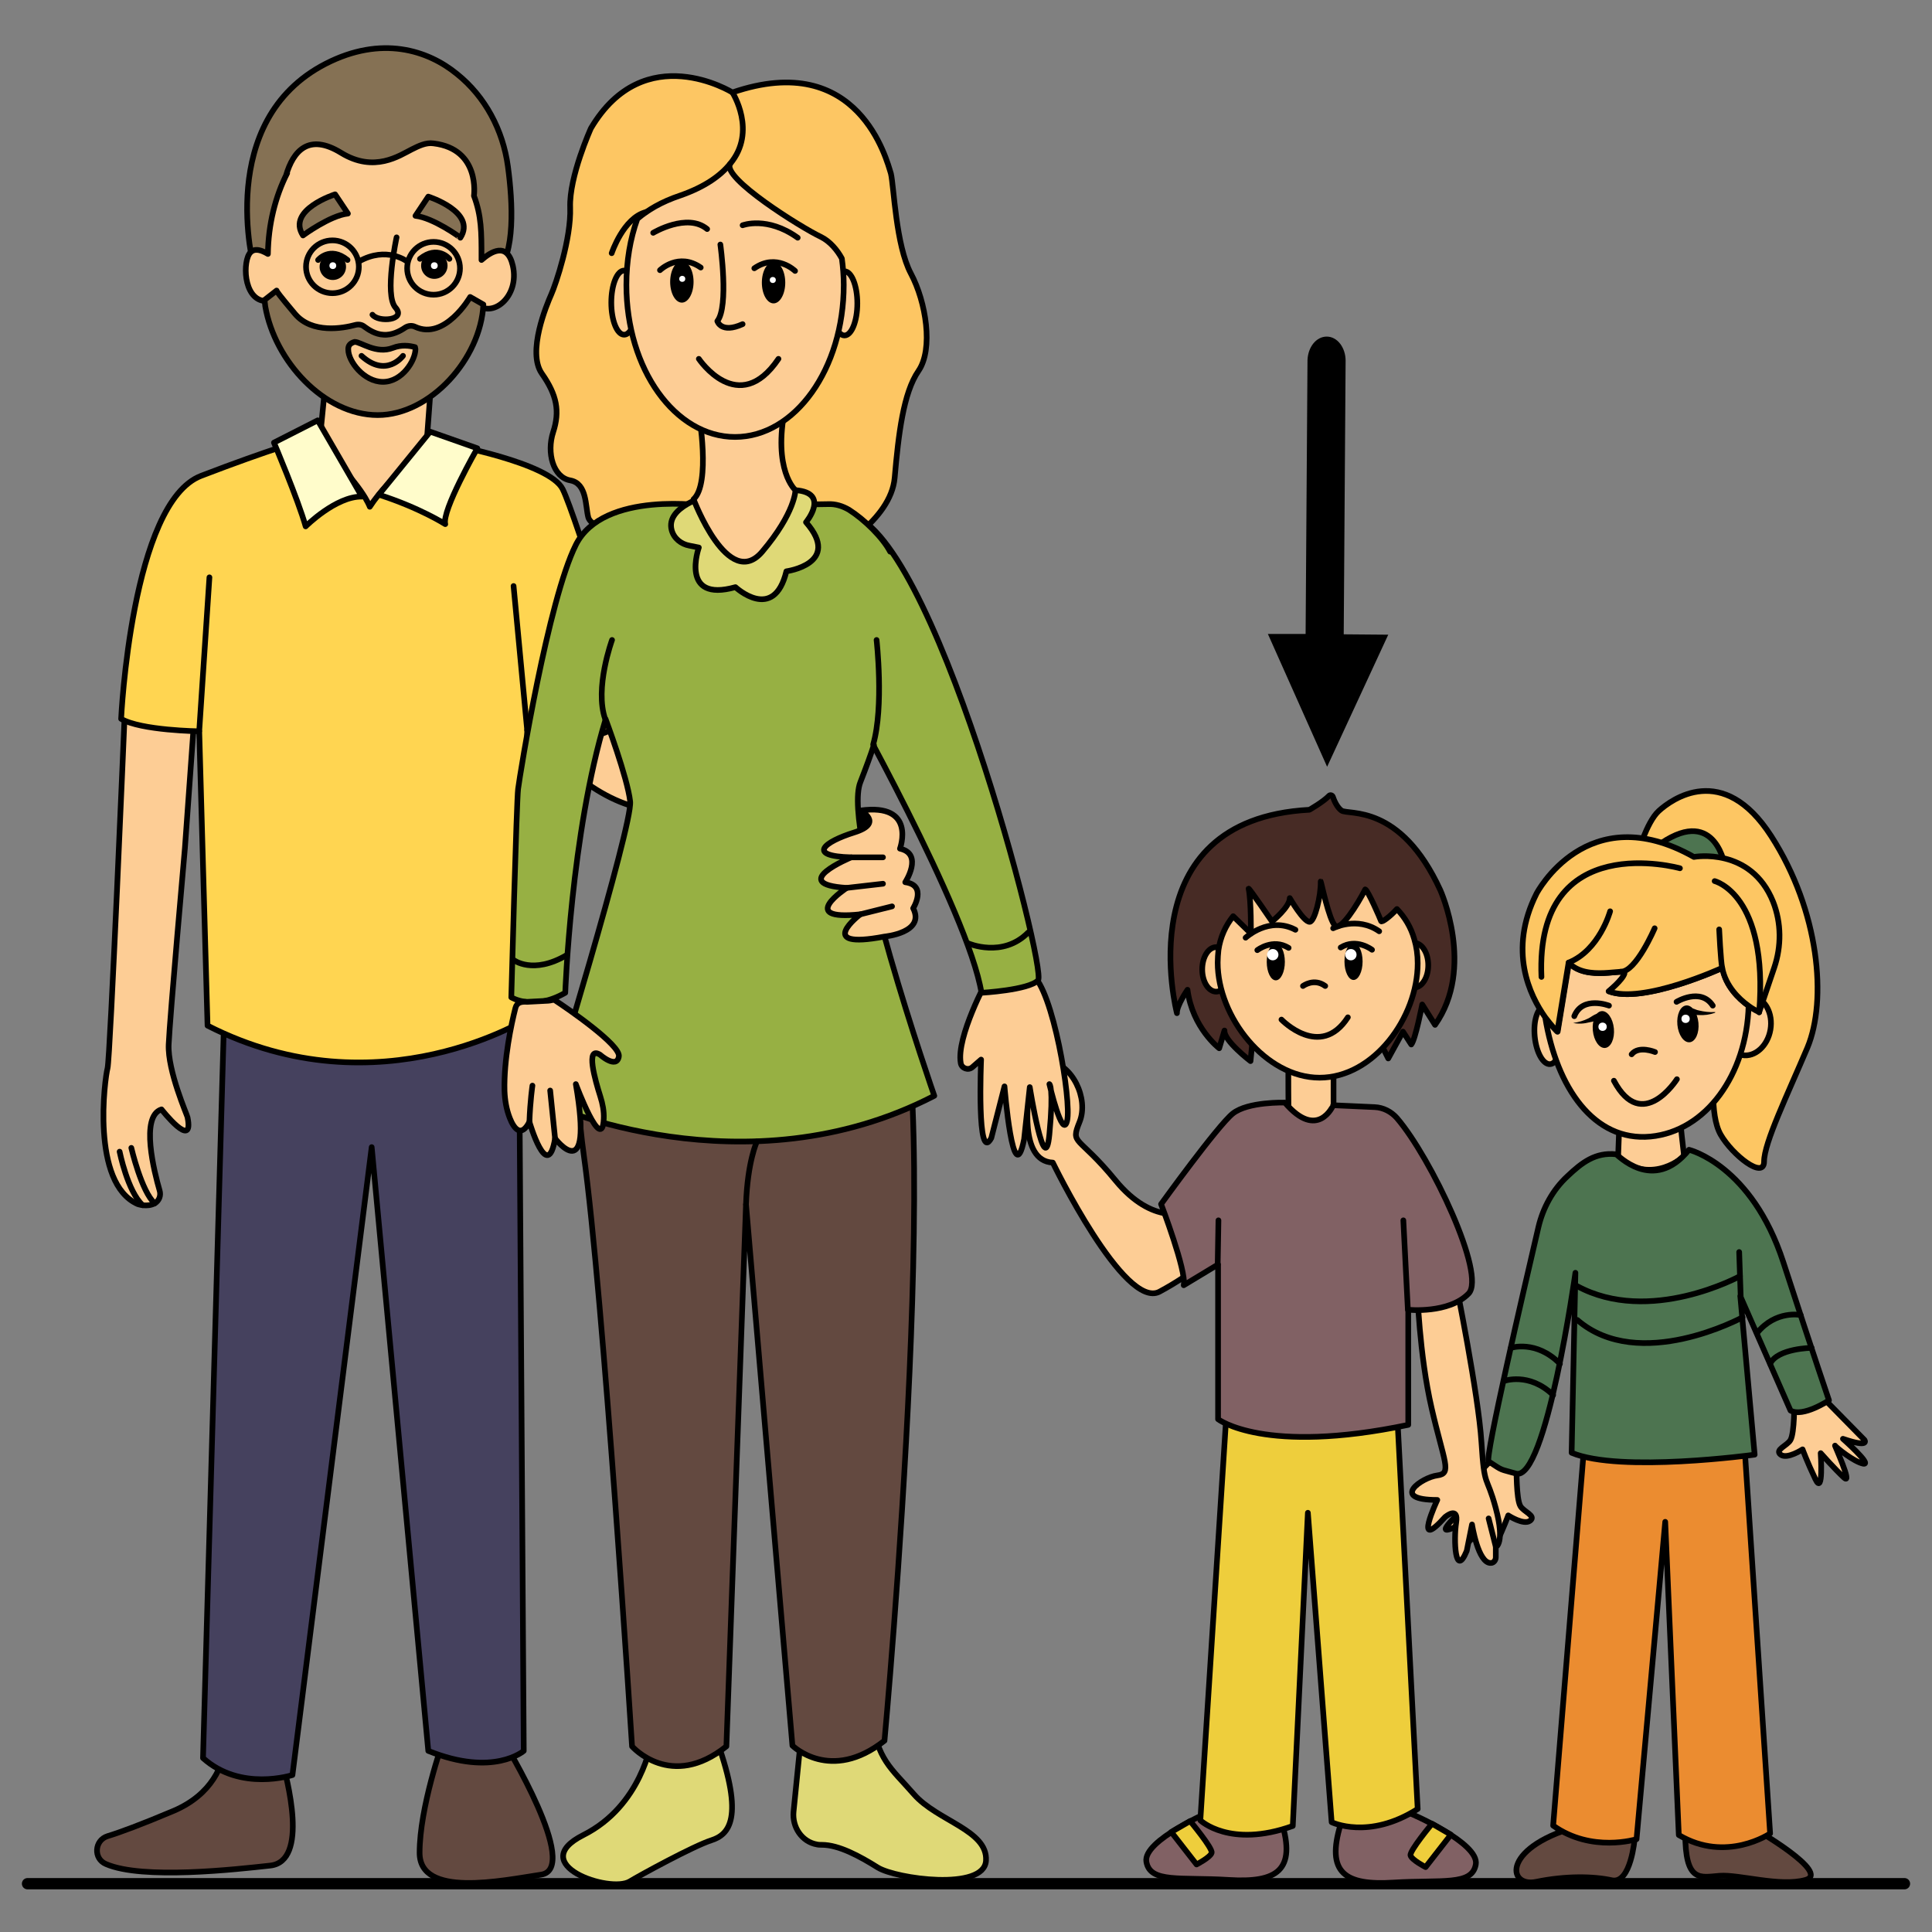 <?xml version="1.0" encoding="utf-8"?>
<!-- Generator: Adobe Illustrator 22.1.0, SVG Export Plug-In . SVG Version: 6.00 Build 0)  -->
<svg version="1.1" id="Слой_5" xmlns="http://www.w3.org/2000/svg" xmlns:xlink="http://www.w3.org/1999/xlink" x="0px" y="0px"
	 viewBox="0 0 512 512" style="enable-background:new 0 0 512 512;" xml:space="preserve">
<rect x="0" y="0" width="512" height="512" fill="#808080" stroke="none"/>
<style type="text/css">
	.st0{fill:none;stroke:#000000;stroke-width:3;stroke-linecap:round;stroke-linejoin:round;stroke-miterlimit:10;}
	.st1{fill:#FDCD95;stroke:#000000;stroke-width:1.5;stroke-linecap:round;stroke-linejoin:round;stroke-miterlimit:10;}
	.st2{fill:#634940;stroke:#000000;stroke-width:1.5;stroke-linecap:round;stroke-linejoin:round;stroke-miterlimit:10;}
	.st3{fill:#EB8C30;stroke:#000000;stroke-width:1.5;stroke-linecap:round;stroke-linejoin:round;stroke-miterlimit:10;}
	.st4{fill:#4D7450;stroke:#000000;stroke-width:1.5;stroke-linecap:round;stroke-linejoin:round;stroke-miterlimit:10;}
	.st5{fill:none;stroke:#000000;stroke-width:1.5;stroke-linecap:round;stroke-linejoin:round;stroke-miterlimit:10;}
	.st6{fill:#FDC663;stroke:#000000;stroke-width:1.5;stroke-linecap:round;stroke-linejoin:round;stroke-miterlimit:10;}
	.st7{fill:#FFFFFF;}
	.st8{fill:#45415E;stroke:#000000;stroke-width:1.5;stroke-linecap:round;stroke-linejoin:round;stroke-miterlimit:10;}
	.st9{fill:#FFD551;stroke:#000000;stroke-width:1.5;stroke-linecap:round;stroke-linejoin:round;stroke-miterlimit:10;}
	.st10{fill:#857154;stroke:#000000;stroke-width:1.5;stroke-linecap:round;stroke-linejoin:round;stroke-miterlimit:10;}
	.st11{fill:#FFFCCB;stroke:#000000;stroke-width:1.5;stroke-linecap:round;stroke-linejoin:round;stroke-miterlimit:10;}
	.st12{fill:#472B25;stroke:#000000;stroke-width:1.5;stroke-linecap:round;stroke-linejoin:round;stroke-miterlimit:10;}
	.st13{fill:#816164;stroke:#000000;stroke-width:1.5;stroke-linecap:round;stroke-linejoin:round;stroke-miterlimit:10;}
	.st14{fill:#EECE3C;stroke:#000000;stroke-width:1.5;stroke-linecap:round;stroke-linejoin:round;stroke-miterlimit:10;}
	.st15{fill:#97B043;stroke:#000000;stroke-width:1.5;stroke-linecap:round;stroke-linejoin:round;stroke-miterlimit:10;}
	.st16{fill:#DFD977;stroke:#000000;stroke-width:1.5;stroke-linecap:round;stroke-linejoin:round;stroke-miterlimit:10;}
</style>
<g>
	<line class="st0" x1="7.3" y1="499.2" x2="504.7" y2="499.2"/>
	<g>
		<path class="st1" d="M445.2,294.7c-0.2,0.9,1.1,11.7,1.1,11.7s-8.1,7.7-17.5,0.6l0.4-10.7L445.2,294.7z"/>
		<path class="st2" d="M464.9,484.6c0,0,20.4,11.7,13.6,13.6c-6.8,1.9-17.6-1.5-22.8-1.1c-5.2,0.4-9.1,1.9-9.1-11.4
			S464.9,484.6,464.9,484.6z"/>
		<path class="st2" d="M433.2,487.3c0,0-1,12-6,11c-5-1.1-12.3-1.2-20.1,0.4c-7.8,1.6-9.3-9.6,12.5-15.1L433.2,487.3z"/>
		<path class="st1" d="M482.6,369.9l11.5,11.7c0,0,1.6,2.2-5.7-0.3c0,0,7.9,7,5.4,6.6c-2.5-0.5-7.2-4.3-7.5-4.8
			c-0.3-0.5,4.8,10.7,2.4,8.5c-2.4-2.2-6.2-6.5-6.2-6.5s0.8,11.5-1.4,6.9c-2.2-4.6-3.4-7.9-3.4-7.9s-4.1,2.7-5.8,1.4
			s1.8-2.4,2.6-3.9c1.1-1.9,1-10.1,1-10.1L482.6,369.9z"/>
		<path class="st1" d="M394.8,387.4l-11.5,11.7c0,0-1.6,2.2,5.7-0.3c0,0-7.9,7-5.4,6.6s7.2-4.3,7.5-4.8c0.3-0.5-4.8,10.7-2.4,8.5
			s6.2-6.5,6.2-6.5s-0.8,11.5,1.4,6.9c2.2-4.6,3.4-7.9,3.4-7.9s4.1,2.7,5.8,1.4s-1.8-2.4-2.6-3.9c-1.1-1.9-1-10.1-1-10.1
			L394.8,387.4z"/>
		<path class="st3" d="M461.6,372.5l7.5,113.4c0,0-11.6,7.9-24.2,0.4l-3.6-83l-7.6,84.1c0,0-11.9,3.7-22.1-3.6l8.9-108.9
			L461.6,372.5z"/>
		<path class="st4" d="M447.6,304.7c0,0,16.6,4,25,29.8s12.1,36.6,12.1,36.6s-6.9,4.6-10.2,2.7l-13.3-30.3l3.8,42
			c0,0-35.7,4.9-48.5-0.5l1-47.7c0,0-7.8,55.6-15.8,53.2c-4.4-1.3-3.1-0.5-7.2-3.2c-1.1-0.7,9.3-45.4,13.2-62.1
			c1.2-5.1,3.8-9.9,7.7-13.5c3.8-3.6,7.4-6.4,12.9-5.8C428.4,305.7,438.1,316.5,447.6,304.7z"/>
		<path class="st5" d="M477.2,348.5c0,0-6.6-1.4-11.6,4.8"/>
		<path class="st5" d="M480.1,357.2c0,0-9,0.1-11,4.2"/>
		<line class="st5" x1="460.9" y1="331.8" x2="461.3" y2="343.5"/>
		<path class="st5" d="M461.8,349.1c0,0-27.4,14.9-43.8,0.7"/>
		<path class="st5" d="M461.1,338.2c0,0-23.9,13.1-43.2,2.6"/>
		<path class="st6" d="M433.8,226.9c0,0,2.5-9,5.8-12s17-13.2,29.8,6.7s14.8,43.5,9.6,56c-5.3,12.5-11.5,25.3-11.5,30.2
			s-8.4-1.7-11.5-7.1c-3.1-5.4-1.6-16.9-1.6-16.9l1.1-19.7l-4.9-20.3L433.8,226.9z"/>
		
			<ellipse transform="matrix(0.996 -9.457791e-02 9.457791e-02 0.996 -24.095 40.001)" class="st1" cx="409.9" cy="274.2" rx="3.4" ry="7.7"/>
		<ellipse transform="matrix(0.169 -0.986 0.986 0.169 116.632 682.38)" class="st1" cx="463" cy="272" rx="7.9" ry="6.2"/>
		<path class="st4" d="M457.2,229.9c0,0-2.3-16.3-16.9-6.5l7.6,7.4L457.2,229.9z"/>
		<path class="st1" d="M409.5,269.6c3,18.6,12.9,33,27.9,31.6c14.7-1.4,25.5-16.4,26-34.7c-2.6-1.8-6.1-5.2-6.9-10
			c0,0-21.1,9.7-30.1,6.2c0,0,3.7-3,4.2-4.7c0.5-1.7-10,2.3-14.8-2.9l-3,18.3C412.7,273.4,411.3,272,409.5,269.6z"/>
		<path class="st6" d="M409.5,269.6c1.8,2.4,3.2,3.8,3.2,3.8l3-18.3c4.8,5.2,15.3,1.2,14.8,2.9c-0.5,1.7-4.2,4.7-4.2,4.7
			c9,3.5,30.1-6.2,30.1-6.2c0.9,4.8,4.4,8.2,6.9,10c1.6,1.2,2.9,1.7,2.9,1.7l4-11.8c1.9-5.6,1.9-11.8-0.3-17.4
			c-5.9-14.7-21-11.9-21-11.9c-28.3-16-41.7,9.7-41.7,9.7C399.6,251.9,405.4,263.8,409.5,269.6z"/>
		<path class="st5" d="M455.6,246.3c0,0,0.4,8.5,0.8,10.2"/>
		<path class="st5" d="M438.5,246c0,0-5,11.7-9,11.5"/>
		<path class="st5" d="M426.7,241.5c0,0-2.8,10.3-11,13.6"/>
		<path class="st5" d="M445.2,230.1c0,0-38.4-10.8-36.7,28.8"/>
		<path class="st5" d="M454.4,233.5c0,0,14.3,3.5,11.8,34.8"/>
		
			<ellipse transform="matrix(0.996 -9.457791e-02 9.457791e-02 0.996 -23.647 43.503)" cx="447.1" cy="271.2" rx="2.8" ry="4.9"/>
		<g>
			<path d="M454.5,268.4c-1.4,0.5-2.8,0.7-4.4,0.6c-0.7,0-1.5-0.1-2.2-0.4c-0.7-0.4-1.3-0.9-1.6-1.7c0,0,0-0.1,0-0.1c0,0,0,0,0,0
				l0,0c0.8,0.1,1.4,0.2,2.1,0.4c0.6,0.1,1.2,0.5,1.9,0.6c1.3,0.3,2.7,0.5,4.1,0.4l0,0C454.6,268.2,454.6,268.2,454.5,268.4
				C454.6,268.3,454.6,268.3,454.5,268.4z"/>
		</g>
		<path class="st5" d="M444.3,265.5c0,0,6.4-3.9,9.6,1"/>
		
			<ellipse transform="matrix(0.996 -9.457791e-02 9.457791e-02 0.996 -23.885 41.394)" cx="424.7" cy="272.7" rx="2.8" ry="4.9"/>
		<g>
			<path d="M416.9,271.1c1.4-0.2,2.8-0.6,4-1.2c0.6-0.3,1.1-0.7,1.7-1c0.6-0.3,1.2-0.5,2-0.8l0,0c0,0,0.1,0,0.1,0.1c0,0,0,0,0,0
				c-0.2,0.8-0.7,1.5-1.3,1.9c-0.6,0.5-1.4,0.7-2.1,0.8c-1.5,0.4-2.9,0.5-4.4,0.2C416.9,271.3,416.9,271.2,416.9,271.1
				C416.9,271.1,416.9,271.1,416.9,271.1L416.9,271.1z"/>
		</g>
		<circle class="st7" cx="424.7" cy="272.1" r="1.1"/>
		<circle class="st7" cx="446.7" cy="270" r="1.1"/>
		<path class="st5" d="M426.4,266.5c0,0-7-2.7-9.2,2.8"/>
		<path class="st5" d="M438.6,278.8c0,0-4.3-1.8-6.2,0.6"/>
		<path class="st5" d="M444.4,286c0,0-9.2,14.5-16.7,0.4"/>
		<path class="st5" d="M398.5,366c0,0,6.7-2.5,13.1,3.7"/>
		<path class="st5" d="M400.4,357.2c0,0,6.7-2.2,13,4.2"/>
		<path class="st1" d="M146.4,198.8c1.8,3.4,16.5,17.8,31.4,15.7s-2.9-31.1-2.9-31.1l-15.5-13.9l-13.6,4.7L146.4,198.8z"/>
		<path d="M226.5,214.6l3.8,0.8l-0.7,5.7c0,0-7.3,1-8,1.3s-4.1-4.3-4.1-4.3l6.8-3.5H226.5z"/>
		<path class="st2" d="M133.6,461.7c0,0,20.4,33.5,9.8,35.1c-10.5,1.6-32.2,6.2-32.2-5.8s6.1-29.2,6.1-29.2H133.6z"/>
		<path class="st2" d="M72.4,463c1,0.5,1.7,1.3,2,2.4c1.8,6.2,7.5,27.9-2.8,29c-9.1,1-33.8,3.8-43.5-0.4c-3.4-1.4-3.1-6.3,0.4-7.4
			c3.3-1,8.7-3,17.5-6.7c10.3-4.4,13.2-12.2,13.8-17.6c0.3-2.7,3.2-4.3,5.7-3L72.4,463z"/>
		<path class="st8" d="M137.5,264.7l1.3,199.3c0,0-8,7-25.3,0l-15-160l-21,166.4c0,0-13.7,4.5-23.7-4.5l5.7-200L137.5,264.7z"/>
		<g>
			<path class="st1" d="M33,190.3c0,0-3.8,90.3-4.5,92.8s-4.5,30.5,8,36c0,0,2.5,0.9,4.5-0.2c1.2-0.7,1.7-2.1,1.3-3.4
				c-1.4-4.8-5.2-19.7,0.5-21.5c0,0,8.7,11.1,6.9,2.1c-0.1-0.6-5.3-12.3-5-19.3s4.3-52,4.3-52l2.4-33.3L33,190.3z"/>
			<path class="st5" d="M31.7,305.2c0,0,2.1,10.5,6.1,14.2"/>
			<path class="st5" d="M34.8,304.2c0,0,2.7,11.6,6.2,14.7"/>
		</g>
		<path class="st9" d="M118.7,117.7c0,0,26.9,4.9,30.4,11.9c3.5,7,19.5,59.1,19.5,59.1s-9.9,11.9-28.9,4.8l1,75.9
			c0,0-40,25.7-85.7,2.4l-2.2-78c0,0-15.5-0.2-20.7-3.3c0,0,2.7-57.3,21.2-64.4s27.8-9.7,27.8-9.7L118.7,117.7z"/>
		<path class="st1" d="M114.5,98l-1.6,21.6c0,0-9.6,6.5-14.9,14.7c0,0-2-5.9-13.4-16.2l2-20.1c0,0,8,5.1,11.5,5.3
			S114.5,99.2,114.5,98z"/>
		<path class="st10" d="M131.6,72.3l-64.3-1.4c0,0-10.5-38.8,19-54c14.8-7.6,27.1-3.6,34.8,2.7c7.5,6,12.2,14.9,13.5,24.5
			C135.9,53.7,136.6,67.3,131.6,72.3z"/>
		<path class="st1" d="M75.8,46.5c1.9-6.5,6-11.3,14.6-6c8.8,5.4,15.5,0.7,18.7-0.9c1.8-0.9,3.8-1.9,5.8-1.6
			c12.5,1.5,10.7,13.9,10.7,13.9c2,5.3,2,9.7,2,16.1c0,0.3,0,0.6,0,0.9c2.4-2.1,6.8-5,8.3,1.5c1.9,8.4-5.7,14.2-9.7,10
			c-3.8,15.3-14.4,26.3-26.9,26.3c-12.7,0-23.5-11.4-27.1-27.1v0c-6.8,1.7-8-7.6-6.5-11.6c1-2.6,3.3-1.9,5.3-0.7
			c0.1-7.9,2-15.3,5.1-21.4c0,0,0,0,0,0"/>
		<path class="st10" d="M70.1,79.5l3.2-2.5c0-0.1,0,0,0,0l0,0c0,0.2,0.7,1.2,4.9,6.2c4.5,5.3,12.7,3.8,16,2.9
			c0.8-0.2,1.7-0.1,2.4,0.5c1.1,0.8,2.9,2,5,2.1c2.3,0.2,4.5-1,5.8-1.9c0.8-0.5,1.8-0.6,2.6-0.2c7.9,3.7,14.6-7.9,14.6-7.9l3.5,2
			c-0.7,14.4-14.1,29.3-28,29.3c-14.2,0-27.3-14.3-29.8-28.8C70.2,80.6,70.2,80,70.1,79.5z"/>
		<path class="st1" d="M94,90.6c1.6,0,5.7,3.3,10.1,1.6c2.3-0.9,4.4-0.6,5.9-0.2c0,0.2,0.1,0.3,0.1,0.5c0,3-3.5,8.7-8.6,8.7
			c-5.1,0-9.2-5.5-9.2-8.5C92.2,91.5,92.9,90.9,94,90.6L94,90.6"/>
		<path class="st10" d="M110.1,57.2l3.4-5.1c0,0,12.9,4.1,8.5,10.9C122,62.9,114.8,57.7,110.1,57.2z"/>
		<path class="st10" d="M92.2,56.6l-3.4-5.1c0,0-12.9,4.1-8.5,10.9C80.4,62.3,87.5,57.1,92.2,56.6z"/>
		<circle class="st5" cx="114.9" cy="71.1" r="7"/>
		<circle class="st5" cx="88.1" cy="70.7" r="7"/>
		<circle cx="115.1" cy="70.4" r="3.5"/>
		<circle class="st7" cx="115.1" cy="70.4" r="0.9"/>
		<path class="st5" d="M119.1,68.6c0,0-3.1-3.8-7.8,0"/>
		<circle cx="88.2" cy="70.7" r="3.5"/>
		<path class="st5" d="M84.3,68.9c0,0,3.1-3.8,7.8,0"/>
		<circle class="st7" cx="88.2" cy="70.4" r="0.9"/>
		<path class="st5" d="M105.1,62.9c0,0-3.3,15.2-0.3,18.6s-4.5,4-6.1,1.9"/>
		<path class="st5" d="M107.9,69.3c0,0-5.4-4.2-12.8,0"/>
		<path class="st5" d="M106.8,94.3c0,0-4.4,6-11,0"/>
		<path class="st11" d="M114,114.4l12.5,4.4c0,0-9.5,16.6-8.5,20.1c0,0-6.7-4.3-17.6-7.8L114,114.4z"/>
		<path class="st11" d="M84.2,111.4l-11.6,5.9c0,0,6.4,15.1,8.4,22.2c0,0,8-8,14.9-7.9L84.2,111.4z"/>
		<line class="st5" x1="136.1" y1="155.3" x2="139.7" y2="193.4"/>
		<line class="st5" x1="55.5" y1="153" x2="52.8" y2="193.7"/>
		<path class="st12" d="M332.4,271l-1,10.2c0,0-7.1-5.4-6.9-8.1l-1.4,4.7c0,0-7.1-5.4-8.4-15.5c0,0-2.9,4.2-2.8,6.2
			c0,0-13.5-51.3,35.1-53.9c0,0,3.7-2.1,5.2-3.7c0.3-0.3,0.8-0.2,1,0.2c0.4,1.2,1.2,2.9,2.3,3.7c1.8,1.3,15.6-2,26.2,21.1
			c0,0,9.3,20.6-1.4,35.7l-3.4-5.4c0,0-1.8,9.3-2.9,10.6l-2.2-3.4l-3.9,7.1l-3.3-6.6l-8,0.8l-10.1,2.3l-9.6-2.8L332.4,271z"/>
		<path class="st13" d="M321.1,479.9c0,0-18.3,7.8-17.3,13.5s9,4,21.8,4.8s18-2.5,14-15.5S321.1,479.9,321.1,479.9z"/>
		<path class="st14" d="M317.1,494.1c0,0,3.7-1.9,4-3.1c0.3-1.2-5.7-8.4-5.7-8.4l-5,2.9L317.1,494.1z"/>
		<path class="st13" d="M373.8,480.6c0,0,18.3,7.8,17.3,13.5s-9,4-21.8,4.8s-18-2.5-14-15.5S373.8,480.6,373.8,480.6z"/>
		<path class="st14" d="M377.8,494.8c0,0-3.7-1.9-4-3.1c-0.3-1.2,5.7-8.4,5.7-8.4l5,2.9L377.8,494.8z"/>
		<path class="st1" d="M375.6,341.9c0,0,0.5,17,3.8,31.3s5.5,17.3,1.5,17.8s-12.8,6.5,0,6.5c0,0-6.7,14.3,2.1,4.5c0,0,3.6-3,2.9,1.5
			s-0.3,15,2.8,7.5l1.4-7c0,0,1.6,10.4,5,10.2c0.8,0,1.3-0.8,1.3-1.5v-2.7c0,0,2.5-1,0-10.3s-3-4.8-3.8-17.5s-6.8-42.3-6.8-42.3
			L375.6,341.9z"/>
		<path class="st1" d="M314.6,321.2c0,0-9,3.8-19-8.4s-12-9.3-9.5-15.5s-2-15.4-8.3-16.1c-6.3-0.6-5.1,8.9-5.1,8.9s-2.9,17.6,6.3,18
			c0,0,19,39.2,28.3,34.2s13.5-9.5,13.5-9.5L314.6,321.2z"/>
		<path class="st14" d="M325.1,373.4l-7,109c0,0,7.8,7.5,24.5,1.5l4-83l6.3,82c0,0,9.8,4.8,22.8-3.5l-5.5-106l-21.3-6L325.1,373.4z"
			/>
		<line class="st5" x1="394.5" y1="402.4" x2="396.4" y2="409.9"/>
		<path class="st1" d="M341.5,276.6c-0.2,0.7,0,23.5,0,23.5l11.9-0.8v-23.3L341.5,276.6z"/>
		<path class="st13" d="M340.5,292.2c0,0-9.8-0.3-13.8,2.9c-4,3.2-19,24-19,24s6.8,17.8,6,21.5l9.1-5.5v41c0,0,12.2,9.5,50.4,1.5
			v-30.5c0,0,10.8,1.1,16-4.3c4.7-4.9-9.9-35.9-19-46.5c-1.5-1.7-3.6-2.8-5.9-2.9l-11-0.5C353.3,293,349.2,302.4,340.5,292.2z"/>
		<line class="st5" x1="322.9" y1="323.4" x2="322.7" y2="335.1"/>
		<line class="st5" x1="371.9" y1="323.4" x2="373.1" y2="347.1"/>
		<ellipse class="st1" cx="374.8" cy="255.8" rx="3.7" ry="5.9"/>
		<ellipse class="st1" cx="322.3" cy="256.9" rx="3.7" ry="5.9"/>
		<path class="st1" d="M375.7,255.3c0,14.3-11.6,30.3-26,30.3c-14.3,0-27-16.1-27-30.5c0-1.1,0.1-2.3,0.2-3.3c0.5-3.5,1.9-6.5,3.9-9
			c2.5,2.4,4.7,4.6,4.7,4.6s0.1-8.5-0.6-11.9c0.2-0.1,6.2,8.7,6.2,8.7s4.7-3.8,4.7-6.2c0,0,3.7,6.4,5.3,6.3c1.3-0.1,3-6.9,2.9-10.7
			c0.1,0,2.2,10.2,3.8,11.7c1.5,1.5,5.9-5.5,8-9.6c0.7,0.2,4,7.8,4.2,8.4c0.1,0.5,2.4-1.2,4.2-3.2c2.1,2.2,3.7,4.8,4.6,8
			C375.4,250.9,375.7,253,375.7,255.3z"/>
		<ellipse cx="338.1" cy="254.9" rx="2.4" ry="4.9"/>
		<circle class="st7" cx="337.3" cy="253" r="1.5"/>
		<path class="st5" d="M333.2,251.8c0,0,4.1-3.2,8.3-0.6"/>
		<ellipse cx="358.7" cy="254.8" rx="2.4" ry="4.9"/>
		<circle class="st7" cx="358" cy="253" r="1.5"/>
		<path class="st5" d="M363.6,251.7c0,0-4.1-3.2-8.3-0.6"/>
		<path class="st5" d="M345.3,261.3c0,0,2.9-2.2,5.9,0"/>
		<path class="st5" d="M339.6,270.2c0,0,10.3,10.7,17.6-0.6"/>
		<path class="st5" d="M330.1,248.5c0,0,6.2-5.8,13.2-2.1"/>
		<path class="st5" d="M353.3,246c0,0,6.3-3.3,12.2,0.8"/>
		<g>
			<path class="st1" d="M261.6,259.7c0,0-8.2,15.1-7,22c0.2,1.4,2,2.1,3.1,1.1l2.3-2c0,0-1.2,28,2.7,20.8l3.5-13.7
				c0,0,2.3,28.5,5.2,14l1.5-13.8c0,0,4,25.2,5.2,12.5c1.2-12.7,0-13.3,0-13.3s3.5,15,4.7,9.7c1.2-5.3-3.8-35-9.3-38.7
				C267.8,254.6,261.6,259.7,261.6,259.7z"/>
			<path class="st15" d="M223.6,183.1c0,0,33,58.5,36.5,80c0,0,12.5-0.7,15-3.3c2.5-2.7-28.2-121.5-50.7-123.5L223.6,183.1z"/>
			<path class="st16" d="M172.6,461.5c0,0-2.5,17-18,24.8s7,15.5,12.3,12.3c2.8-1.7,16.9-9.4,21.6-10.9s8.8-5.8,1.6-26.1
				C182.9,441.2,172.6,461.5,172.6,461.5z"/>
			<path class="st16" d="M212.3,460.2l-2,19.9c-0.4,4.1,2.2,8,6.2,8.7c0.4,0.1,0.9,0.1,1.3,0.1c4.5,0,10,3,14.8,6s28.2,6.3,28.7-1.8
				s-12.9-10.5-19.1-17.6c-6.2-7.1-9.7-9.1-11.2-20.6S212.3,460.2,212.3,460.2z"/>
			<path class="st2" d="M159.5,256.7c0,0-10,12-4.8,49.3c5.2,37.3,12.8,156.8,12.8,156.8s10.3,11.8,25,0l5.2-143.6L210,462.6
				c0,0,10.1,10,24.4-1.3c0,0,17.7-191.8,0-205.6s-47.1-12.4-47.1-12.4L159.5,256.7z"/>
			<path class="st6" d="M194.1,24.5c0,0-23.3-14.5-37.5,9.5c0,0-5.8,12.8-5.5,21s-3.8,20.3-5,23s-6.5,15.3-2.5,21s4.8,10,3,15.5
				s0,12,4.5,12.8s4,6.8,4.8,9.8s10.8,6,10.8,6h33.3l20.3,3.3c0,0,15.8-8.3,16.8-19.8s2.3-22.5,6.3-28.3s2-18.3-2-25.8
				s-4.5-23.1-5.3-26.5C235,42.5,227.6,13,194.1,24.5z"/>
			<ellipse class="st1" cx="165.4" cy="80.2" rx="3.4" ry="8.5"/>
			<path class="st15" d="M235.9,146.2c-2-3.8-6.8-8.5-10.9-11.1c-1.7-1-3.6-1.6-5.6-1.5l-32,0.5c0,0-27.5-4.3-34.8,10.3
				c-7.3,14.6-14.8,60.7-15.3,64.7c-0.4,3-1.8,55.2-1.8,55.2s5.8,3.7,14.3-1.2c0,0,1.5-42.2,10.7-72.5c0,0,5.8,15.5,6.5,21.8
				c0.7,6.3-21.9,80.1-21.9,80.1s52.3,23.9,102.5-2.1c0,0-24.6-70.5-19.6-83.1c1.6-4.1,2.8-7.4,3.6-9.9"/>
			<path class="st5" d="M162.2,169.6c0,0-4.7,12.8-1.8,21"/>
			<path class="st5" d="M232.3,169.6c0,0,2,17.6-0.9,27.7"/>
			<path class="st5" d="M136.1,254.4c0,0,5.1,4,14.1-1.3"/>
			<path class="st5" d="M256.6,250c0,0,9.1,4,15.9-2.9"/>
			<path class="st16" d="M187.7,131.3c0,0-11.4,2.9-9.7,9.2c0.6,2.2,2.5,3.7,4.7,4.1l2.5,0.5c0,0-5.2,14.7,9.7,10.5
				c0,0,10.2,9.5,13.5-4.2c0,0,14.8-2,5.2-13c0,0,6.5-7.8-2.8-8.5l-21.4,2.3L187.7,131.3z"/>
			<ellipse class="st1" cx="223.8" cy="80.4" rx="3.4" ry="8.5"/>
			<path class="st1" d="M185.2,109.5c0,0,3.2,18.7-1.4,22.8c0,0,9.2,24.5,18.2,13.9c8.8-10.4,8.8-16.3,8.8-16.3s-6.1-5.2-2.7-22
				L185.2,109.5z"/>
			<g>
				<path class="st1" d="M136.6,267.1c-1.1,4.3-3.1,13.6-2.9,22c0.1,2.5,0.5,4.9,1.4,7.2c1.1,2.8,3,5.3,5.2,1c0,0,4.8,16.5,6.8,4.4
					c0,0,10.3,13.6,5.5-14.4c0,0,7,18.8,7.4,9.2c0.1-2-0.3-4-0.9-5.9c-1.4-4.4-4-13.5-0.1-11.1c0,0,4.4,3.9,5,0.5
					c0.6-3-13.7-12.8-16.9-14.9c-0.4-0.3-1.2,0.1-1.7,0.1l-5.7,0.3C138.2,265.4,137,265.6,136.6,267.1z"/>
				<path class="st5" d="M141.1,287.7c0,0-0.6,4-0.8,9.6"/>
				<line class="st5" x1="145.8" y1="289" x2="147.1" y2="301.7"/>
			</g>
			<path class="st1" d="M223.6,75.5c0,22.2-12.9,40.3-28.8,40.3c-15.9,0-28.8-18-28.8-40.3c0-6.3,1-12.2,2.9-17.5v0h0
				c2.7-2.3,6.3-4.5,11.4-6.2c6.6-2.3,10.7-5.3,13.2-8.4c-2.3,3.7,18.8,16.9,24.1,19.4c2.4,1.2,4.3,3.5,5.5,5.7
				C223.4,70.7,223.6,73.1,223.6,75.5z"/>
			<path class="st5" d="M194.1,24.5c0,0,6.6,10.3-0.6,18.9"/>
			<path class="st5" d="M162.1,67.1c0,0,3.1-9.4,9.1-10.9"/>
			<path class="st5" d="M173.1,61.7c0,0,9-5.4,14.3-1"/>
			<path class="st5" d="M196.8,59.7c0,0,6.5-2.5,14.6,3.3"/>
			<ellipse cx="180.7" cy="74.7" rx="3.1" ry="5.5"/>
			<circle class="st7" cx="180.8" cy="73.9" r="0.8"/>
			<path class="st5" d="M174.9,71.6c0,0,4.9-4.8,10.8-0.7"/>
			<ellipse cx="205" cy="74.9" rx="3.1" ry="5.5"/>
			<circle class="st7" cx="204.8" cy="74.2" r="0.8"/>
			<path class="st5" d="M210.7,71.8c0,0-4.9-4.8-10.8-0.7"/>
			<path class="st5" d="M190.9,64.8c0,0,2.3,16.4-0.8,20.3c0,0,1,3.4,6.7,0.8"/>
			<path class="st5" d="M185.2,95.1c0,0,10.5,15.7,21.1,0"/>
			<path class="st5" d="M200.6,302.5c0,0-2.5,5.2-2.9,16.7"/>
			<g>
				<path class="st1" d="M228,214.8c0,0,6.4,3.3-1.6,5.8s-12.8,6.3-0.8,6.6c0,0-17.2,7.1-1.2,8.1c0,0-13.5,8.8,3.6,7
					c0,0-12.5,9.5,6.4,5.9c0,0,10.9-1,7.6-7.5c0,0,3.8-6.1-2.1-6.9c0,0,4.9-7.5-1.4-8.9C238.5,224.9,243,212.7,228,214.8z"/>
				<line class="st1" x1="234" y1="227.2" x2="225.6" y2="227.2"/>
				<line class="st1" x1="234" y1="234.2" x2="224.4" y2="235.3"/>
				<line class="st1" x1="236.4" y1="240.2" x2="228" y2="242.3"/>
			</g>
		</g>
		<path d="M351.7,203.2l16.2-35l-11.8-0.1l0.5-72.5c0-3.5-2.2-6.4-5-6.4c-2.8,0-5,2.8-5.1,6.3l-0.5,72.5L336,168L351.7,203.2z"/>
	</g>
</g>
</svg>
